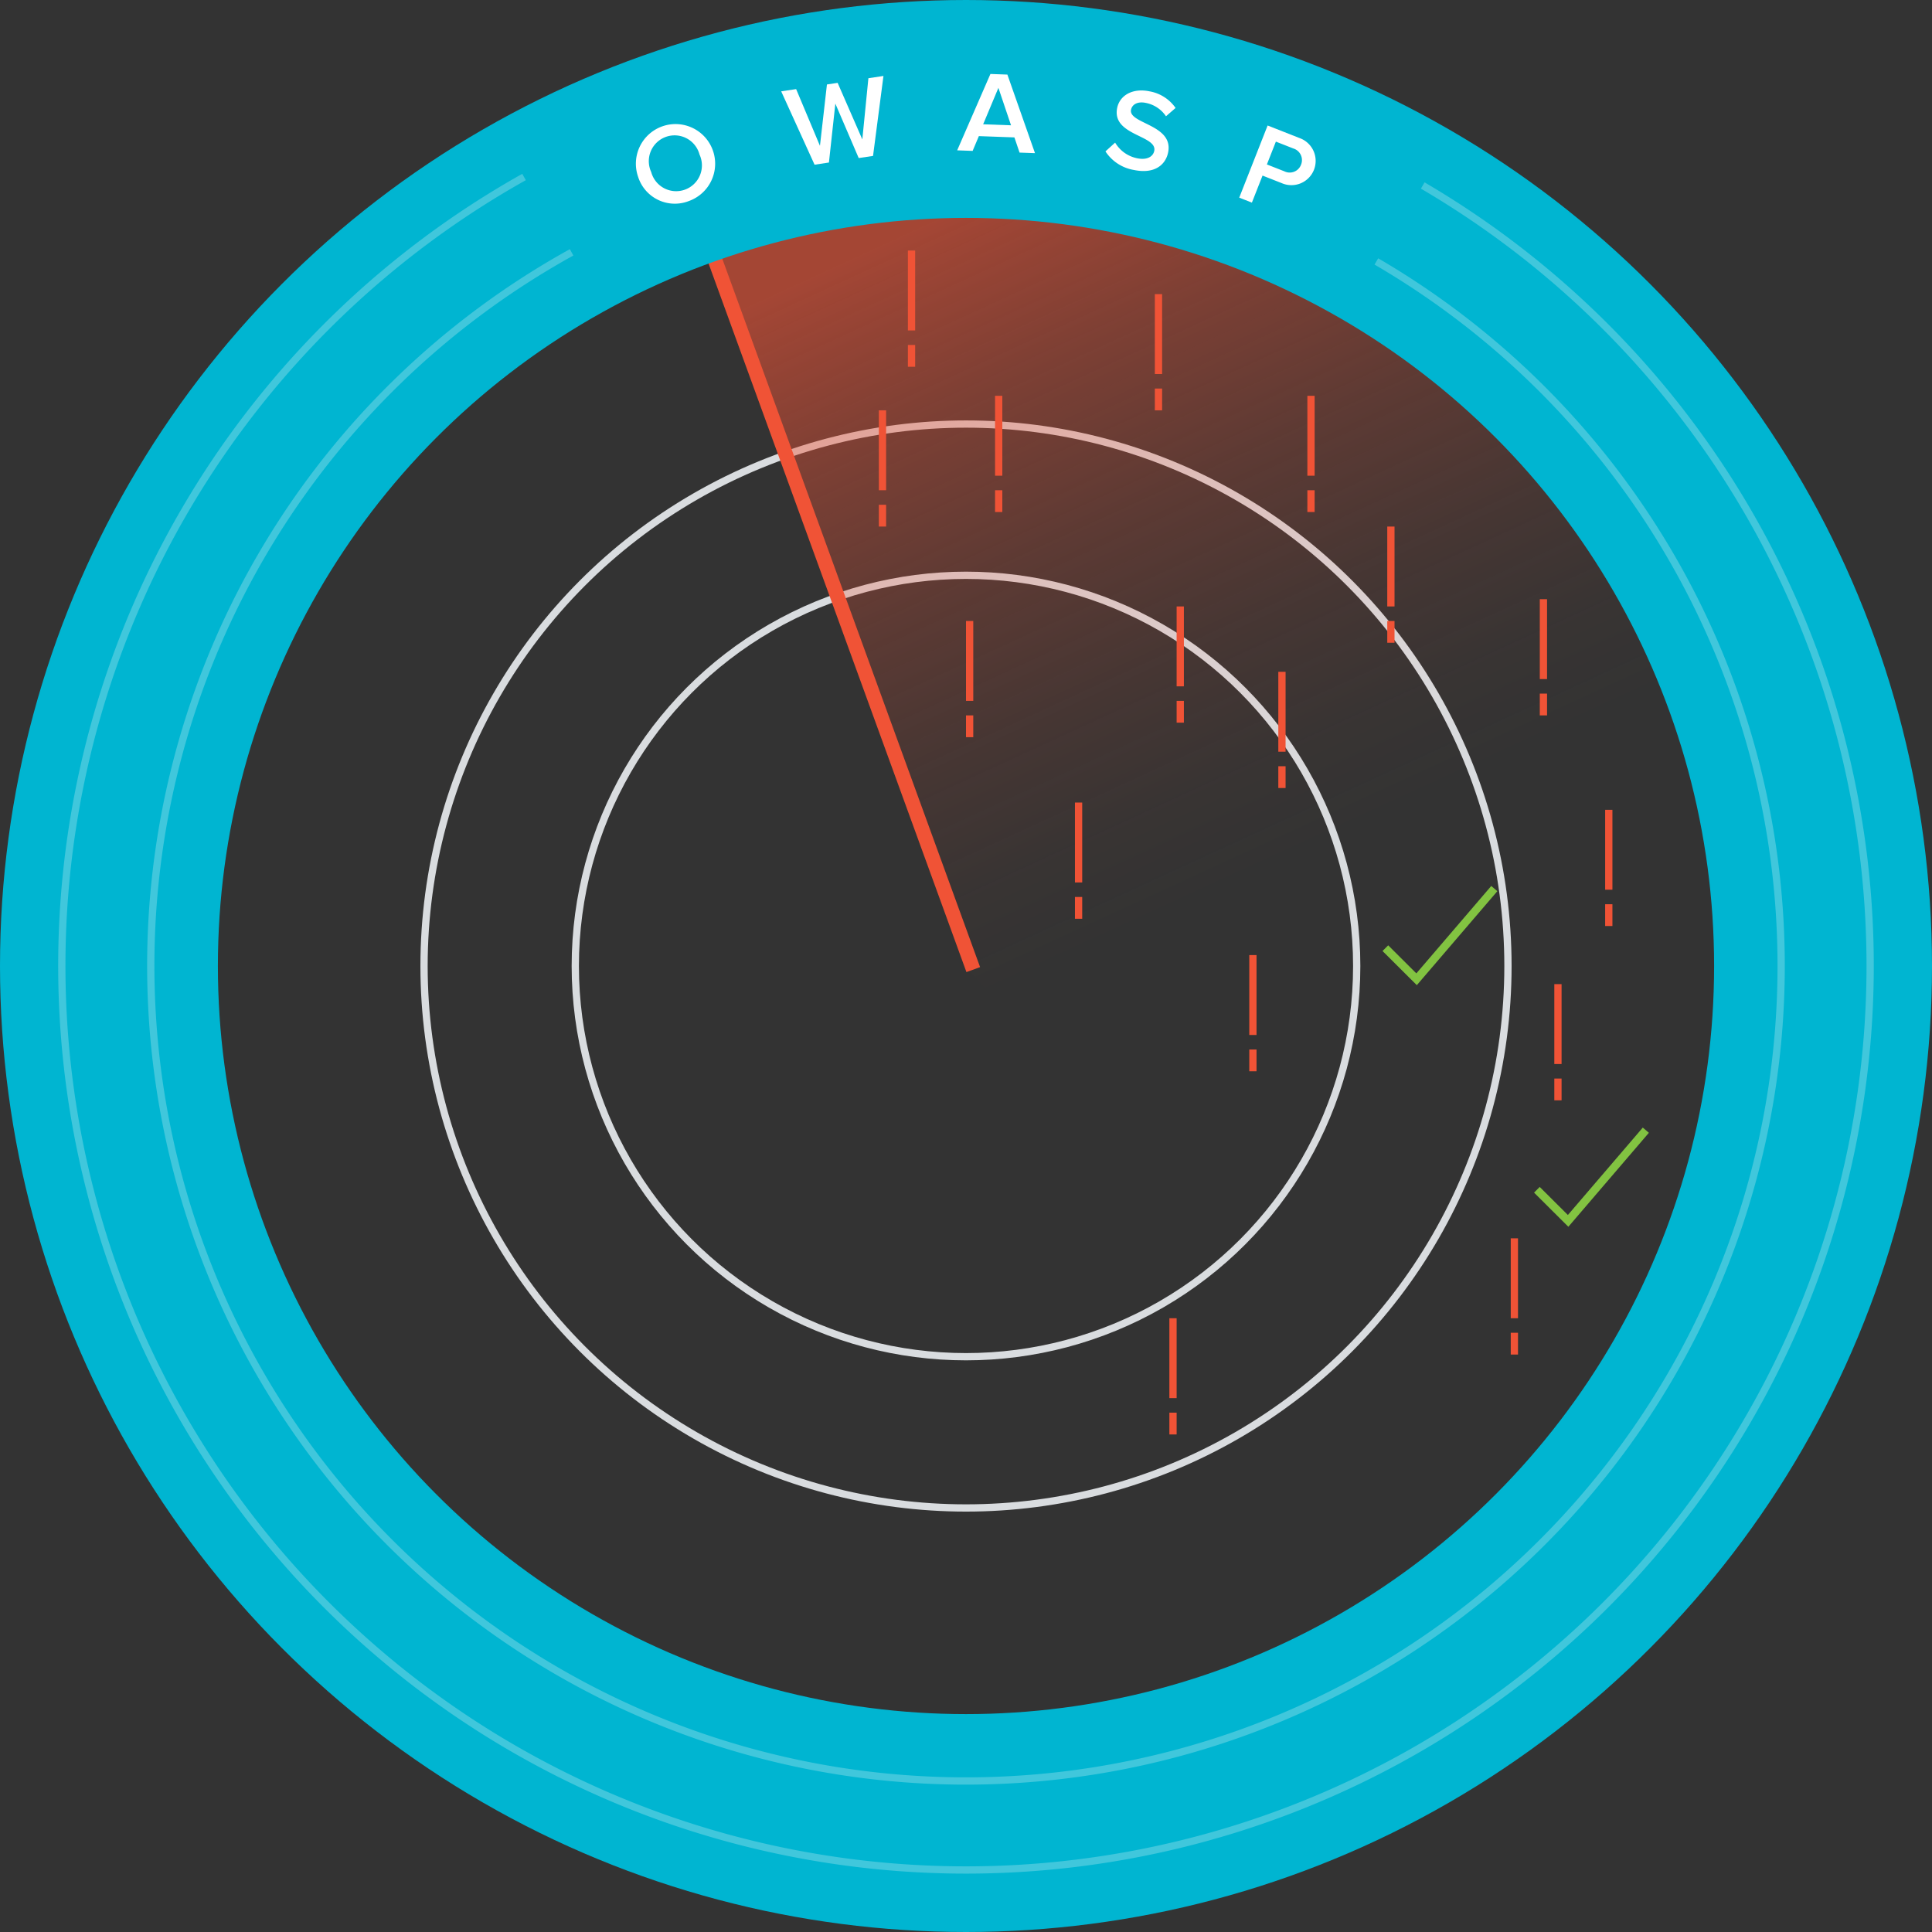 <svg xmlns="http://www.w3.org/2000/svg" xmlns:xlink="http://www.w3.org/1999/xlink" width="266" height="266" viewBox="0 0 266 266"><rect x="0" y="0" width="266" height="266" fill="#333333" stroke="none"/><defs><style>.a,.c,.d,.e,.g,.h,.j{fill:none;}.a{stroke:#d9dcdf;}.a,.c,.e,.g,.h{stroke-miterlimit:10;}.b{fill:url(#a);}.c,.h{stroke:#f05336;}.c{stroke-width:2px;}.d{stroke:#00b5d1;stroke-linejoin:round;stroke-width:30px;}.e{stroke:#40c7dc;}.f{fill:#fff;}.g{stroke:#82c341;stroke-width:1.104px;}.i{stroke:none;}</style><linearGradient id="a" x1="0.431" y1="0.051" x2="0.586" y2="0.521" gradientUnits="objectBoundingBox"><stop offset="0" stop-color="#f05336" stop-opacity="0.6"></stop><stop offset="0.236" stop-color="#f05336" stop-opacity="0.396"></stop><stop offset="0.472" stop-color="#f05336" stop-opacity="0.224"></stop><stop offset="0.686" stop-color="#f05336" stop-opacity="0.102"></stop><stop offset="0.868" stop-color="#f05336" stop-opacity="0.027"></stop><stop offset="1" stop-color="#f05336" stop-opacity="0"></stop></linearGradient></defs><g transform="translate(-892 -2787.5)"><g class="a" transform="translate(970.706 2866.206)"><circle class="i" cx="54.294" cy="54.294" r="54.294"></circle><circle class="j" cx="54.294" cy="54.294" r="53.794"></circle></g><g class="a" transform="translate(949.882 2845.383)"><circle class="i" cx="75.118" cy="75.118" r="75.118"></circle><circle class="j" cx="75.118" cy="75.118" r="74.618"></circle></g><path class="b" d="M131.735,44.149C190.489,23.108,283,54,283,150.5c0,62.408-36.218,82.9-36.218,82.9l-76.949-82.872Z" transform="translate(855 2769.996)"></path><line class="c" x1="38.645" y1="106.187" transform="translate(987.355 2814.809)"></line><g class="d" transform="translate(892 2787.5)"><circle class="i" cx="133" cy="133" r="133"></circle><circle class="j" cx="133" cy="133" r="118"></circle></g><path class="e" d="M232.884,43.043a124.487,124.487,0,1,1-123.733-1.168" transform="translate(855 2769.996)"></path><path class="e" d="M226.5,53.5a112.237,112.237,0,1,1-110.8-1.254" transform="translate(855 2769.996)"></path><g transform="translate(855 2769.996)"><path class="f" d="M124.854,41.842a5.457,5.457,0,1,1,7.01,3.333A5.3,5.3,0,0,1,124.854,41.842Zm8.456-3.062a3.55,3.55,0,1,0-6.65,2.408,3.55,3.55,0,1,0,6.65-2.408Z"></path><path class="f" d="M155.227,39.265l-3.215-7.494-.884,8.11-1.978.3-4.594-10.1,2.057-.309,3.279,7.808.962-8.446,1.472-.222,3.4,7.789.836-8.426,2.073-.313-1.434,11.009Z"></path><path class="f" d="M177.374,38.513l-.709-2.091-4.894-.177-.858,2.034-2.127-.077,4.577-10.514,2.335.084,3.8,10.818ZM174.462,29.6l-2.1,5.016,3.838.139Z"></path><path class="f" d="M189.2,38.348l1.332-1.208a4.582,4.582,0,0,0,3,2.148c1.5.315,2.237-.3,2.385-1,.459-2.191-5.9-2.1-5.1-5.938.364-1.738,2.145-2.753,4.447-2.271a5.522,5.522,0,0,1,3.59,2.288l-1.319,1.146a4.344,4.344,0,0,0-2.784-1.842c-1.065-.223-1.865.165-2.026.932-.41,1.957,5.917,2.024,5.1,5.907-.364,1.738-1.916,2.981-4.718,2.394A5.831,5.831,0,0,1,189.2,38.348Z"></path><path class="f" d="M207.619,44.717l3.908-9.934,4.379,1.723a3.339,3.339,0,1,1-2.443,6.21l-2.636-1.037L209.362,45.4Zm8.507-4.53a1.67,1.67,0,0,0-1.062-2.241l-2.4-.943-1.237,3.143,2.4.943A1.666,1.666,0,0,0,216.126,40.187Z"></path></g><g transform="translate(855 2769.996)"><path class="g" d="M263.6,173.11l-10.7,12.486-4.3-4.283"></path></g><g transform="translate(855 2769.996)"><path class="g" d="M242.737,139.845l-10.7,12.486-4.3-4.283"></path></g><g transform="translate(855 2769.996)"><line class="h" y2="11" transform="translate(196.5 58)"></line><line class="h" y2="3" transform="translate(196.5 71)"></line></g><g transform="translate(855 2769.996)"><line class="h" y2="11" transform="translate(199.5 101)"></line><line class="h" y2="3" transform="translate(199.5 114)"></line></g><g transform="translate(855 2769.996)"><line class="h" y2="11" transform="translate(217.5 72)"></line><line class="h" y2="3" transform="translate(217.5 85)"></line></g><g transform="translate(855 2769.996)"><line class="h" y2="11" transform="translate(228.5 90)"></line><line class="h" y2="3" transform="translate(228.5 103)"></line></g><g transform="translate(855 2769.996)"><line class="h" y2="11" transform="translate(213.5 110)"></line><line class="h" y2="3" transform="translate(213.5 123)"></line></g><g transform="translate(855 2769.996)"><line class="h" y2="11" transform="translate(209.5 149)"></line><line class="h" y2="3" transform="translate(209.5 162)"></line></g><g transform="translate(855 2769.996)"><line class="h" y2="11" transform="translate(198.5 199)"></line><line class="h" y2="3" transform="translate(198.5 212)"></line></g><g transform="translate(855 2769.996)"><line class="h" y2="11" transform="translate(245.5 188)"></line><line class="h" y2="3" transform="translate(245.5 201)"></line></g><g transform="translate(855 2769.996)"><line class="h" y2="11" transform="translate(185.5 128)"></line><line class="h" y2="3" transform="translate(185.5 141)"></line></g><g transform="translate(855 2769.996)"><line class="h" y2="11" transform="translate(258.5 129)"></line><line class="h" y2="3" transform="translate(258.5 142)"></line></g><g transform="translate(855 2769.996)"><line class="h" y2="11" transform="translate(251.5 153)"></line><line class="h" y2="3" transform="translate(251.5 166)"></line></g><g transform="translate(855 2769.996)"><line class="h" y2="11" transform="translate(249.5 100)"></line><line class="h" y2="3" transform="translate(249.5 113)"></line></g><g transform="translate(855 2769.996)"><line class="h" y2="11" transform="translate(162.5 52)"></line><line class="h" y2="3" transform="translate(162.5 65)"></line></g><g transform="translate(855 2769.996)"><line class="h" y2="11" transform="translate(170.5 103)"></line><line class="h" y2="3" transform="translate(170.5 116)"></line></g><g transform="translate(855 2769.996)"><line class="h" y2="11" transform="translate(174.5 72)"></line><line class="h" y2="3" transform="translate(174.5 85)"></line></g><g transform="translate(855 2769.996)"><line class="h" y2="11" transform="translate(158.5 74)"></line><line class="h" y2="3" transform="translate(158.5 87)"></line></g></g></svg>